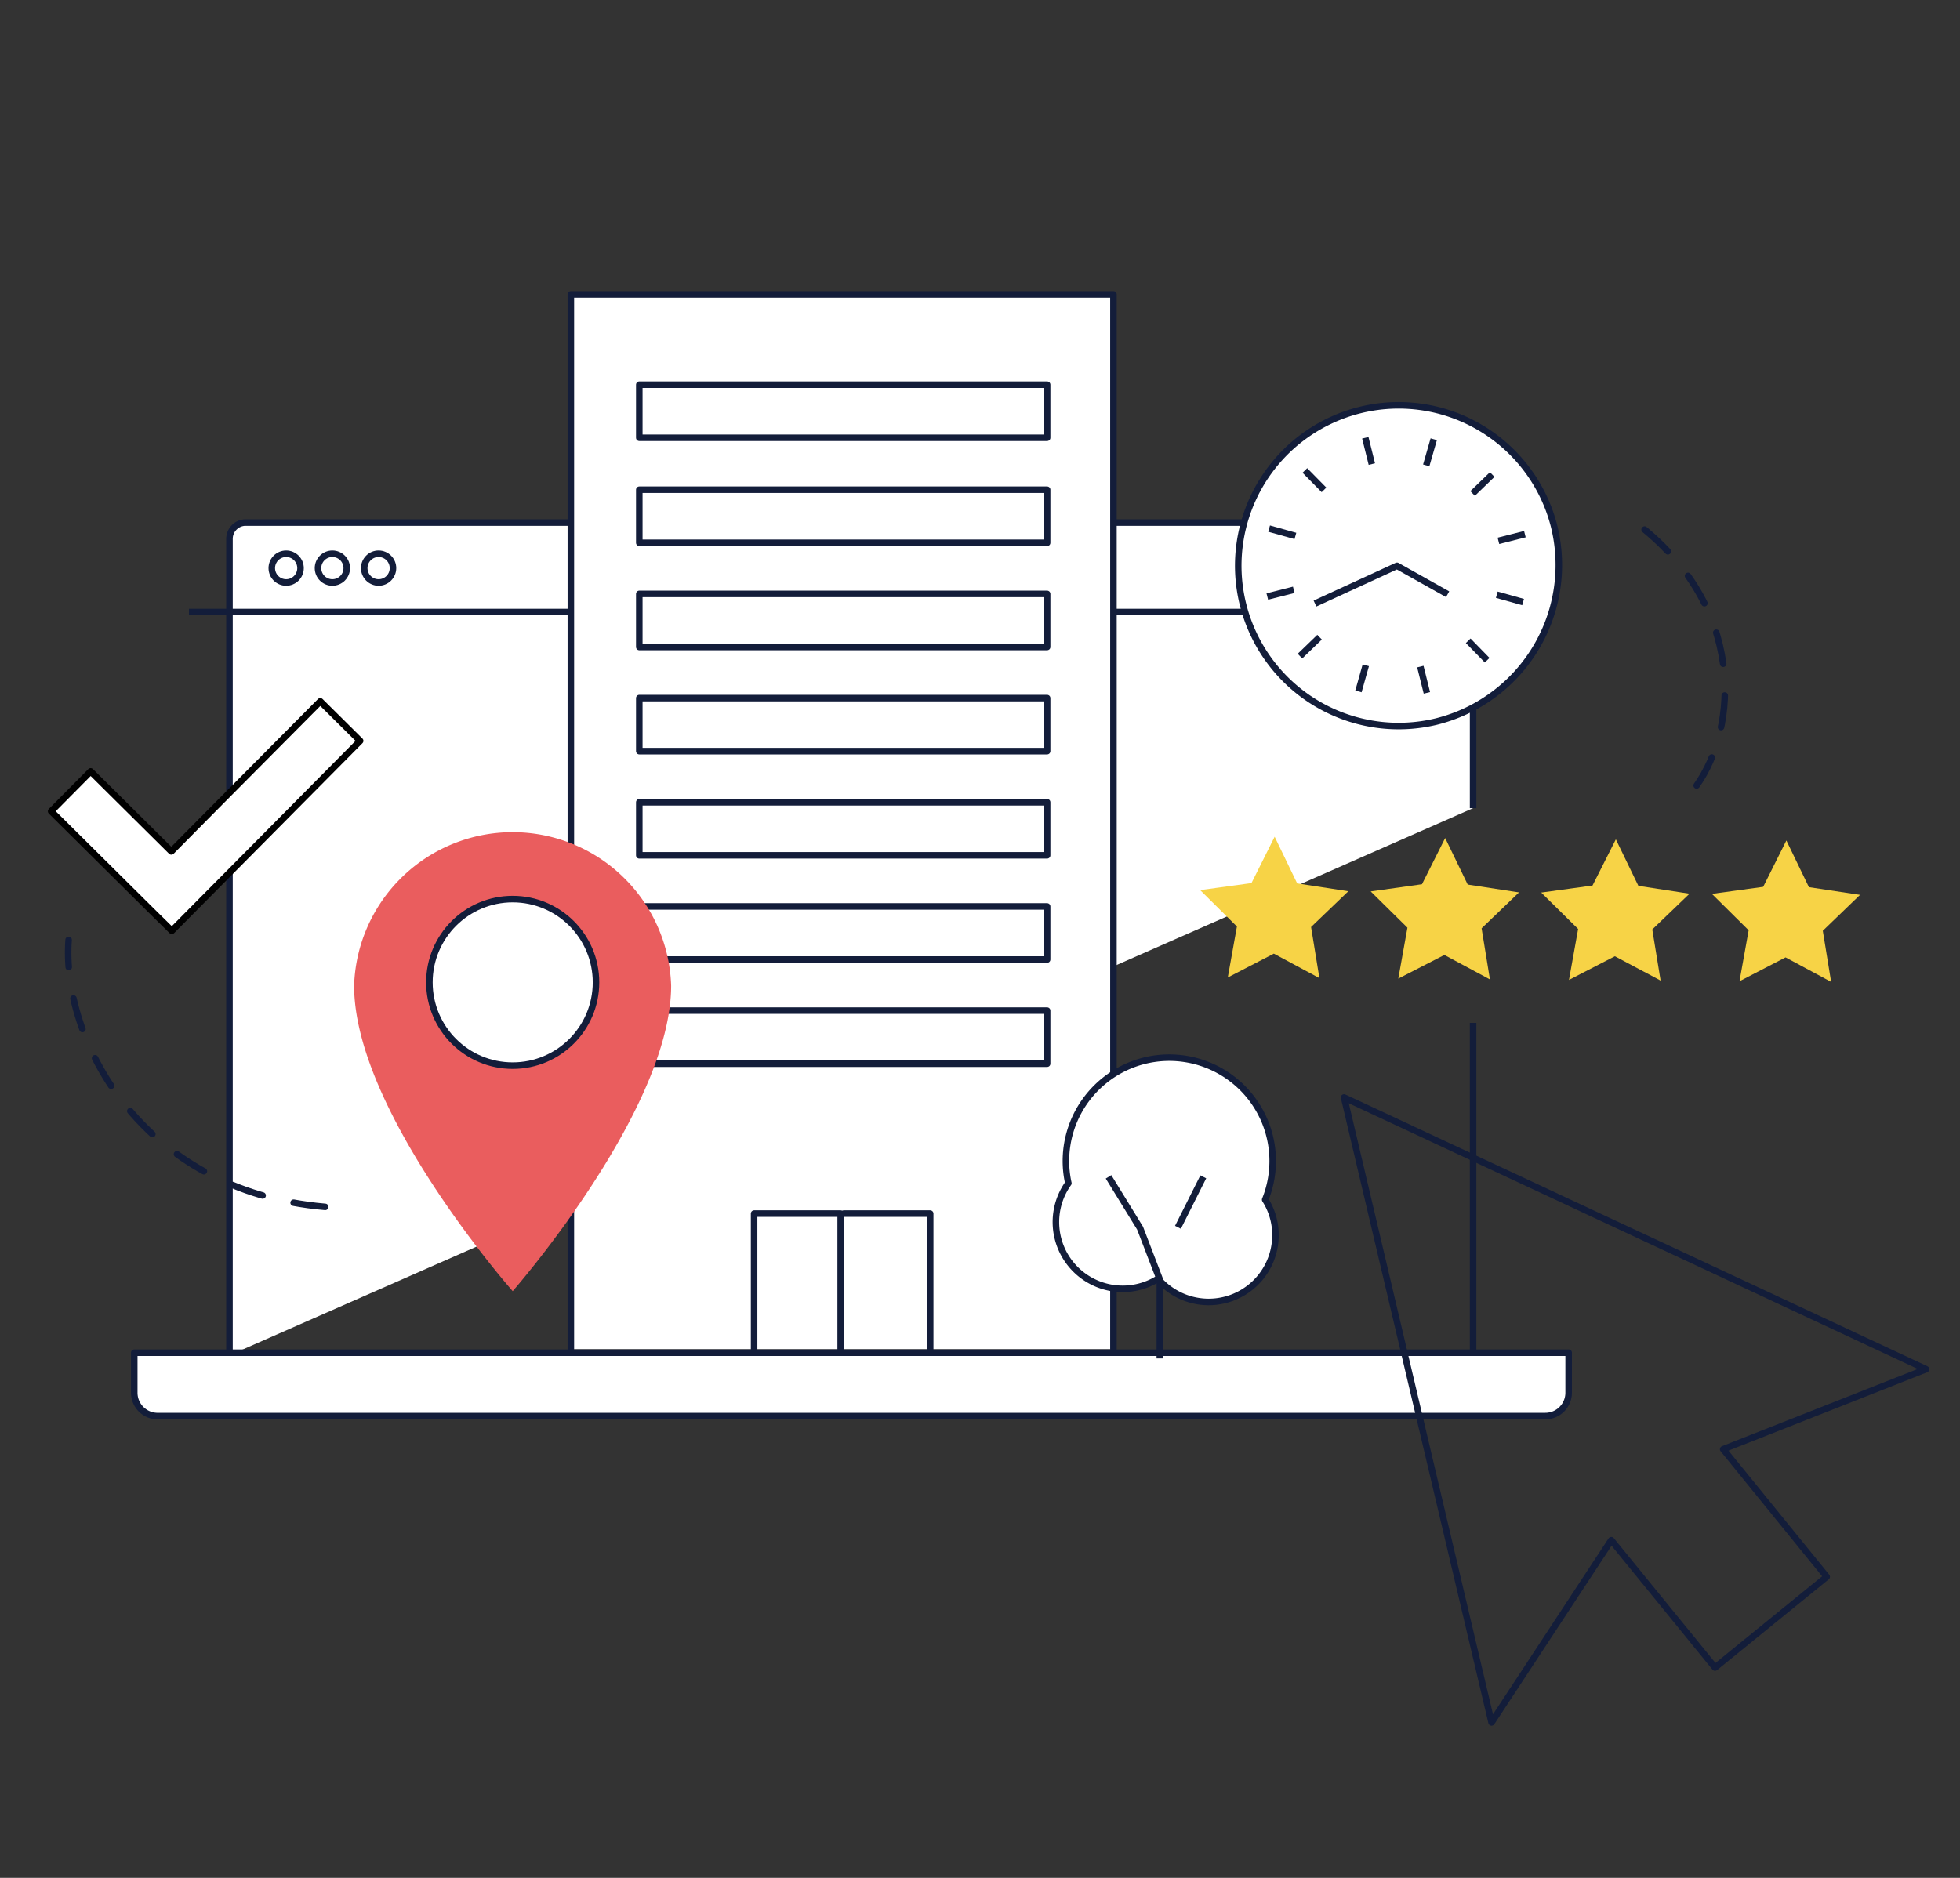 <svg id="Laag_1" data-name="Laag 1" xmlns="http://www.w3.org/2000/svg" viewBox="0 0 120 115"><rect x="0" y="0" width="120" height="115" fill="#333333" stroke="none"/><defs><style>.cls-1,.cls-3,.cls-8{fill:#fff;}.cls-1,.cls-2,.cls-3,.cls-4,.cls-5{stroke:#131d3a;}.cls-1,.cls-2,.cls-3,.cls-4,.cls-5,.cls-8{stroke-linejoin:round;stroke-width:0.4px;}.cls-2,.cls-4,.cls-5{fill:none;}.cls-2,.cls-3,.cls-4,.cls-8{stroke-linecap:round;}.cls-2{stroke-dasharray:1.95;}.cls-6{fill:#ea5d5e;}.cls-7{fill:#f7d346;}.cls-8{stroke:#000;}</style></defs><path class="cls-1" d="M90.19,49.49V33a1,1,0,0,0-1-1H15a1,1,0,0,0-.95,1v50"/><line class="cls-1" x1="90.19" y1="82.94" x2="90.19" y2="62.64"/><circle class="cls-1" cx="17.52" cy="34.79" r="0.88"/><circle class="cls-1" cx="20.35" cy="34.79" r="0.88"/><circle class="cls-1" cx="23.18" cy="34.79" r="0.88"/><line class="cls-1" x1="11.57" y1="37.48" x2="92.7" y2="37.48"/><path class="cls-1" d="M51.62,40.86h2.45a0,0,0,0,1,0,0v87.82a0,0,0,0,1,0,0H51.62a1.43,1.43,0,0,1-1.43-1.43v-85A1.43,1.43,0,0,1,51.62,40.86Z" transform="translate(-32.64 136.91) rotate(-90)"/><path class="cls-2" d="M19.91,73.91C8.52,72.94,3.76,63.53,4.2,57.56"/><path class="cls-2" d="M100.69,32.43c6.44,5.32,5.57,12.71,2.94,16"/><polyline class="cls-3" points="68.17 82.62 68.17 18.03 34.95 18.03 34.95 82.62"/><polyline class="cls-4" points="46.17 82.69 46.17 74.32 51.47 74.32 51.47 82.69"/><polyline class="cls-4" points="51.66 74.32 56.95 74.32 56.95 82.69"/><path class="cls-1" d="M77.46,73.47a6.33,6.33,0,1,0-12.2-2.39,6.21,6.21,0,0,0,.15,1.38,4.09,4.09,0,0,0,5.49,5.85,4.09,4.09,0,0,0,7.19-2.67A4,4,0,0,0,77.46,73.47Z"/><polyline class="cls-5" points="67.87 72.07 69.8 75.21 71.01 78.36 71.01 83.19"/><line class="cls-5" x1="73.67" y1="72.07" x2="72.12" y2="75.16"/><path class="cls-1" d="M87.93,44.19a9.82,9.82,0,1,1,7.21-12A9.88,9.88,0,0,1,87.93,44.19Z"/><line class="cls-1" x1="83.59" y1="26.81" x2="83.99" y2="28.42"/><line class="cls-1" x1="79.89" y1="28.81" x2="81.06" y2="30"/><line class="cls-1" x1="77.7" y1="32.37" x2="79.31" y2="32.82"/><line class="cls-1" x1="77.59" y1="36.53" x2="79.21" y2="36.12"/><line class="cls-1" x1="79.59" y1="40.18" x2="80.79" y2="39.02"/><line class="cls-1" x1="83.17" y1="42.34" x2="83.62" y2="40.74"/><line class="cls-1" x1="87.36" y1="42.43" x2="86.96" y2="40.82"/><line class="cls-1" x1="91.05" y1="40.43" x2="89.89" y2="39.24"/><line class="cls-1" x1="93.25" y1="36.87" x2="91.64" y2="36.42"/><line class="cls-1" x1="93.36" y1="32.71" x2="91.74" y2="33.12"/><line class="cls-1" x1="91.36" y1="29.06" x2="90.16" y2="30.22"/><line class="cls-1" x1="87.78" y1="26.9" x2="87.32" y2="28.5"/><polyline class="cls-1" points="80.51 36.96 85.53 34.65 88.63 36.39"/><rect class="cls-4" x="39.14" y="29.99" width="24.97" height="3.25"/><rect class="cls-4" x="39.14" y="23.56" width="24.97" height="3.25"/><rect class="cls-4" x="39.14" y="36.37" width="24.97" height="3.25"/><rect class="cls-4" x="39.14" y="42.75" width="24.97" height="3.25"/><rect class="cls-4" x="39.14" y="49.13" width="24.97" height="3.25"/><rect class="cls-4" x="39.14" y="55.51" width="24.97" height="3.25"/><rect class="cls-4" x="39.14" y="61.89" width="24.97" height="3.25"/><path class="cls-6" d="M31.39,79.07s-9.71-11-9.71-18.71a9.71,9.71,0,0,1,19.41,0C41.09,68,31.39,79.07,31.39,79.07Z"/><circle class="cls-1" cx="31.39" cy="60.16" r="5.1"/><polygon class="cls-5" points="91.32 105.48 82.29 67.21 117.92 83.85 105.5 88.75 111.84 96.56 105 102.12 98.65 94.32 91.32 105.48"/><polygon class="cls-7" points="77.99 58.4 75.17 59.86 75.73 56.74 73.48 54.51 76.62 54.08 78.04 51.24 79.42 54.1 82.55 54.58 80.27 56.77 80.78 59.9 77.99 58.4"/><polygon class="cls-7" points="88.43 58.48 85.61 59.93 86.17 56.81 83.92 54.59 87.06 54.15 88.48 51.32 89.86 54.17 93 54.65 90.71 56.85 91.22 59.98 88.43 58.48"/><polygon class="cls-7" points="98.87 58.56 96.06 60.01 96.62 56.89 94.36 54.66 97.5 54.23 98.93 51.4 100.31 54.25 103.44 54.73 101.16 56.92 101.67 60.05 98.87 58.56"/><polygon class="cls-7" points="109.32 58.63 106.5 60.09 107.06 56.97 104.81 54.74 107.95 54.31 109.37 51.47 110.75 54.33 113.88 54.8 111.6 57 112.11 60.13 109.32 58.63"/><polygon class="cls-8" points="22.05 45.37 19.61 42.95 13.49 49.11 13.49 49.11 10.49 52.14 5.55 47.24 3.13 49.68 9.29 55.79 10.52 57 16.63 50.84 16.63 50.84 22.05 45.37"/></svg>